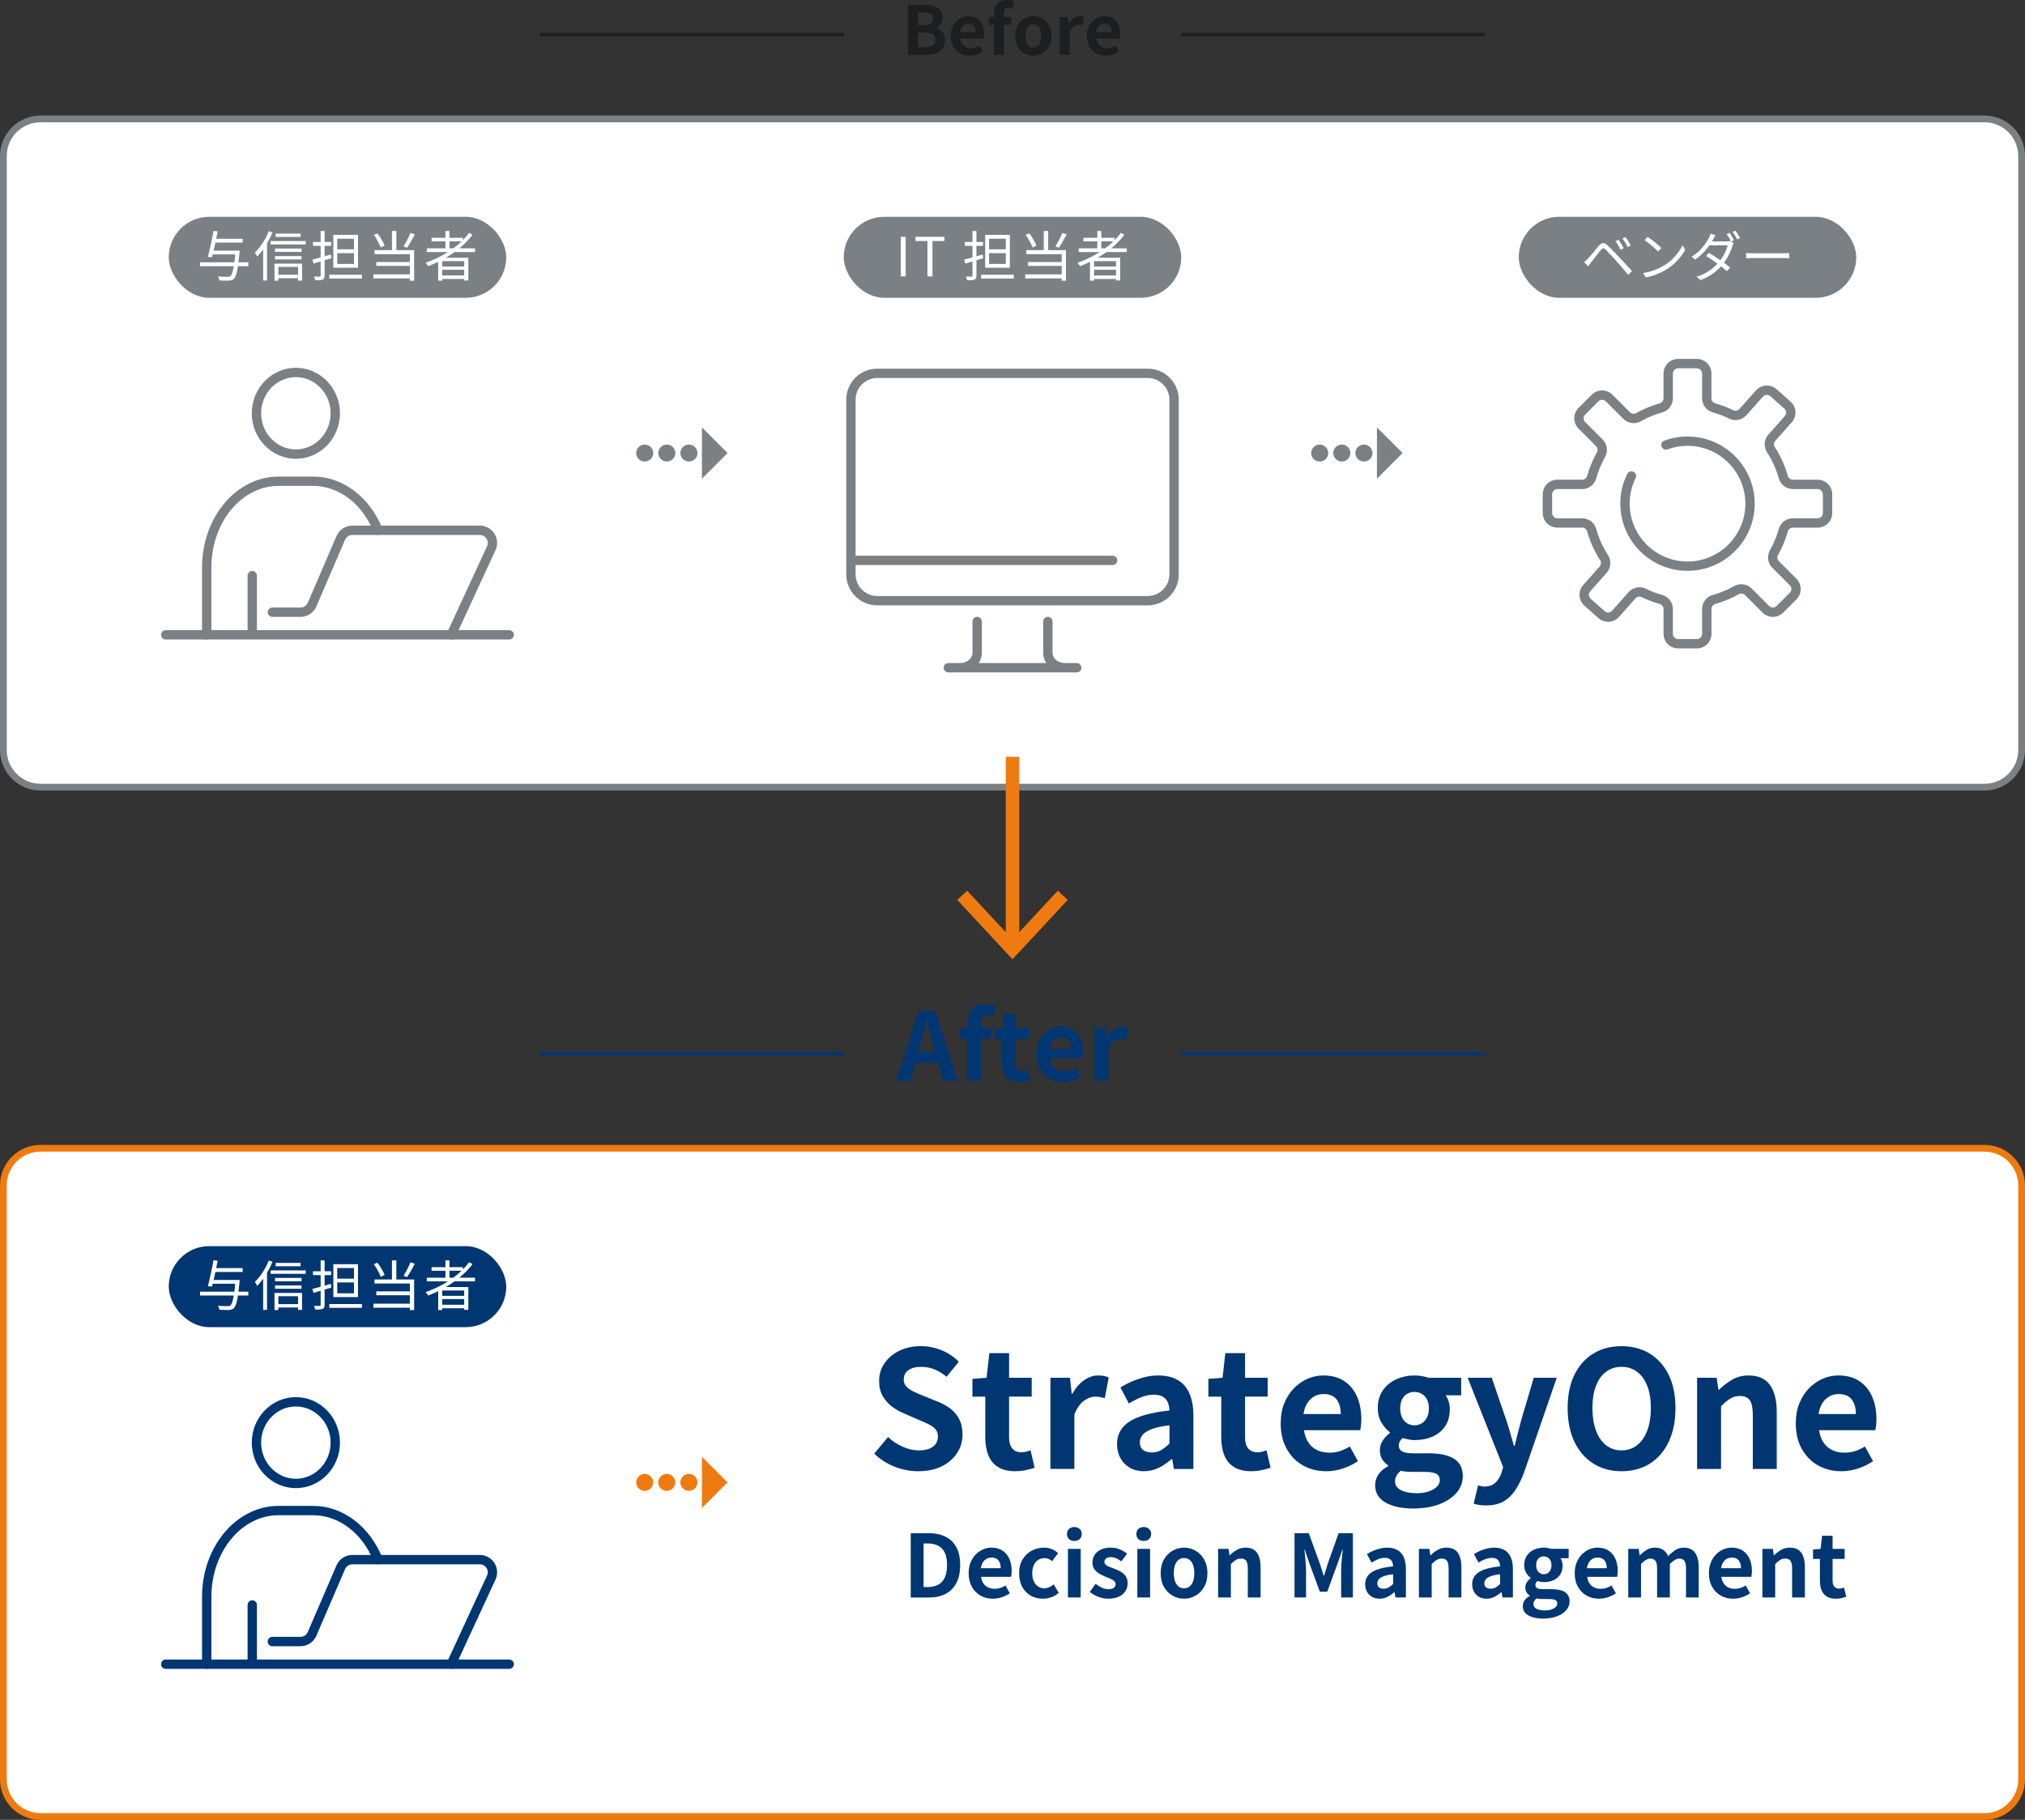 <?xml version="1.0" encoding="UTF-8"?>
<svg id="_レイヤー_2" data-name="レイヤー_2" xmlns="http://www.w3.org/2000/svg" viewBox="0 0 1200 1078.48">
  <rect x="0" y="0" width="1200" height="1078.48" fill="#333333" stroke="none"/>
  <defs>
    <style>
      .cls-1 {
        fill: #003671;
      }

      .cls-2 {
        stroke-width: 8px;
      }

      .cls-2, .cls-3, .cls-4, .cls-5, .cls-6 {
        fill: none;
      }

      .cls-2, .cls-3, .cls-5 {
        stroke-miterlimit: 10;
      }

      .cls-2, .cls-6 {
        stroke: #ef7b10;
      }

      .cls-7 {
        fill: #fff;
      }

      .cls-8 {
        fill: #1d1e20;
      }

      .cls-3 {
        stroke: #1d1e20;
      }

      .cls-3, .cls-5 {
        stroke-width: 2px;
      }

      .cls-9 {
        fill: #7b8085;
      }

      .cls-4 {
        stroke: #7b8085;
      }

      .cls-4, .cls-6 {
        stroke-dasharray: .1 13;
        stroke-linecap: round;
        stroke-linejoin: round;
        stroke-width: 10px;
      }

      .cls-10 {
        fill: #ef7b10;
      }

      .cls-5 {
        stroke: #003671;
      }
    </style>
  </defs>
  <g id="_レイヤー_1-2" data-name="レイヤー_1">
    <g>
      <rect class="cls-7" x="2" y="70.48" width="1196" height="396" rx="22" ry="22"/>
      <path class="cls-9" d="M1176,72.48c11.03,0,20,8.97,20,20v352c0,11.03-8.97,20-20,20H24c-11.03,0-20-8.97-20-20V92.48c0-11.03,8.97-20,20-20h1152M1176,68.48H24c-13.25,0-24,10.75-24,24v352c0,13.25,10.75,24,24,24h1152c13.25,0,24-10.75,24-24V92.48c0-13.25-10.75-24-24-24h0Z"/>
    </g>
    <g>
      <path class="cls-9" d="M175.33,271.88c-14.41,0-26.13-12.09-26.13-26.96s11.72-26.96,26.13-26.96,26.13,12.09,26.13,26.96-11.72,26.96-26.13,26.96ZM175.33,223.5c-11.36,0-20.59,9.61-20.59,21.42s9.24,21.42,20.59,21.42,20.59-9.61,20.59-21.42-9.24-21.42-20.59-21.42Z"/>
      <path class="cls-9" d="M122.5,378.99c-1.53,0-2.77-1.24-2.77-2.77v-39.93c0-29.7,20.32-53.87,45.29-53.87h20.62c17.43,0,33.49,12.1,40.93,30.82.56,1.42-.13,3.03-1.55,3.59-1.42.57-3.03-.13-3.59-1.55-6.6-16.6-20.64-27.33-35.79-27.33h-20.62c-21.92,0-39.75,21.68-39.75,48.33v39.93c0,1.53-1.24,2.77-2.77,2.77Z"/>
      <path class="cls-9" d="M301.76,378.99H98.24c-1.53,0-2.77-1.24-2.77-2.77s1.24-2.77,2.77-2.77h203.52c1.53,0,2.77,1.24,2.77,2.77s-1.24,2.77-2.77,2.77Z"/>
      <path class="cls-9" d="M267.4,378.99c-.39,0-.78-.08-1.16-.26-1.39-.64-1.99-2.29-1.35-3.67l23.72-51.33c.69-1.49.58-3.14-.31-4.52-.88-1.38-2.33-2.18-3.97-2.18h-75.52c-1.89,0-3.59,1.12-4.33,2.85l-17,39.49c-1.62,3.76-5.32,6.2-9.42,6.2h-16.65c-1.53,0-2.77-1.24-2.77-2.77s1.24-2.77,2.77-2.77h16.65c1.89,0,3.59-1.12,4.33-2.85l17-39.49c1.62-3.76,5.32-6.2,9.42-6.2h75.52c3.51,0,6.74,1.77,8.64,4.73,1.89,2.96,2.14,6.63.67,9.82l-23.72,51.33c-.47,1.01-1.47,1.61-2.51,1.61Z"/>
      <path class="cls-9" d="M149.49,378.16c-1.53,0-2.77-1.24-2.77-2.77v-34.25c0-1.53,1.24-2.77,2.77-2.77s2.77,1.24,2.77,2.77v34.25c0,1.53-1.24,2.77-2.77,2.77Z"/>
    </g>
    <g>
      <path class="cls-9" d="M1005.54,384.25h-11.08c-4.77,0-8.66-3.88-8.66-8.66v-14.78c0-1.36-.92-2.53-2.3-2.91-3.67-1.01-7.28-2.39-10.7-4.08-1.2-.59-2.69-.27-3.62.77l-9.75,10.98c-1.53,1.73-3.65,2.76-5.96,2.89-2.31.14-4.53-.63-6.26-2.17l-8.29-7.36c-3.57-3.17-3.9-8.65-.73-12.22l9.7-10.93c.96-1.08,1.1-2.63.35-3.79-3.43-5.29-6.02-11.03-7.69-17.07-.37-1.32-1.6-2.25-2.99-2.25h-14.68c-4.77,0-8.66-3.88-8.66-8.66v-11.09c0-4.77,3.88-8.66,8.66-8.66h14.68c1.4,0,2.63-.92,2.99-2.24,1.34-4.85,3.28-9.54,5.77-13.94.68-1.2.47-2.72-.52-3.71l-10.38-10.38c-3.37-3.37-3.37-8.87,0-12.24l7.84-7.84c3.37-3.38,8.87-3.38,12.24,0l10.38,10.38c.99.99,2.51,1.2,3.71.52,4.39-2.49,9.09-4.44,13.95-5.77,1.32-.36,2.25-1.59,2.25-2.99v-14.69c0-4.77,3.88-8.66,8.66-8.66h11.08c4.77,0,8.66,3.88,8.66,8.66v14.78c0,1.36.92,2.53,2.3,2.91,3.67,1.01,7.27,2.38,10.7,4.08,1.2.59,2.69.27,3.62-.77l9.75-10.98c1.53-1.73,3.65-2.76,5.96-2.89,2.31-.14,4.53.63,6.26,2.17l8.29,7.36c1.73,1.53,2.76,3.65,2.89,5.96.14,2.31-.63,4.53-2.17,6.26l-9.7,10.93c-.96,1.08-1.1,2.63-.35,3.79,3.4,5.24,5.97,10.93,7.65,16.93.4,1.43,1.62,2.39,3.03,2.39h14.68c4.77,0,8.66,3.88,8.66,8.66v11.09c0,4.77-3.88,8.66-8.66,8.66h-14.68c-1.4,0-2.63.92-2.99,2.24h0c-1.34,4.86-3.29,9.55-5.78,13.94-.68,1.2-.47,2.73.52,3.71l10.38,10.38c3.37,3.37,3.37,8.86,0,12.24l-7.83,7.84c-1.63,1.64-3.81,2.54-6.12,2.54h0c-2.31,0-4.49-.9-6.12-2.54l-10.38-10.38c-.99-.99-2.51-1.2-3.71-.52-4.4,2.5-9.1,4.44-13.95,5.78-1.32.36-2.24,1.59-2.24,2.99v14.69c0,4.77-3.88,8.66-8.66,8.66ZM971.53,348c1.26,0,2.54.28,3.72.86,3.12,1.54,6.39,2.78,9.73,3.71,3.74,1.03,6.36,4.42,6.36,8.24v14.78c0,1.72,1.4,3.12,3.12,3.12h11.08c1.72,0,3.12-1.4,3.12-3.12v-14.69c0-3.88,2.59-7.3,6.31-8.32,4.41-1.22,8.68-2.98,12.69-5.26,3.36-1.9,7.61-1.32,10.35,1.42l10.38,10.38c.59.59,1.37.92,2.21.91.83,0,1.62-.32,2.21-.91l7.83-7.84c1.22-1.22,1.22-3.2,0-4.42l-10.38-10.38c-2.74-2.74-3.33-7-1.42-10.36,2.27-3.99,4.04-8.26,5.26-12.68,1.03-3.71,4.45-6.3,8.32-6.3h14.68c1.72,0,3.12-1.4,3.12-3.12v-11.09c0-1.72-1.4-3.12-3.12-3.12h-14.68c-3.87,0-7.31-2.65-8.36-6.44-1.52-5.46-3.86-10.64-6.96-15.41-2.1-3.23-1.75-7.54.86-10.47l9.7-10.93c.55-.62.83-1.43.78-2.26-.05-.83-.42-1.6-1.04-2.15l-8.29-7.36c-.62-.55-1.43-.83-2.26-.78-.83.05-1.6.42-2.15,1.04l-9.75,10.98c-2.58,2.91-6.78,3.76-10.2,2.06-3.12-1.54-6.39-2.78-9.73-3.7-3.74-1.03-6.36-4.42-6.36-8.24v-14.78c0-1.72-1.4-3.12-3.12-3.12h-11.08c-1.72,0-3.12,1.4-3.12,3.12v14.69c0,3.88-2.6,7.3-6.31,8.33-4.42,1.22-8.69,2.98-12.68,5.25-3.36,1.9-7.62,1.32-10.36-1.42l-10.38-10.38c-1.22-1.22-3.2-1.22-4.42,0l-7.84,7.84c-.59.59-.91,1.37-.91,2.21s.32,1.62.91,2.21l10.38,10.38c2.74,2.74,3.32,7,1.42,10.35-2.27,4-4.04,8.27-5.25,12.68-1.02,3.71-4.45,6.31-8.32,6.31h-14.68c-1.72,0-3.12,1.4-3.12,3.12v11.09c0,1.72,1.4,3.12,3.12,3.12h14.68c3.88,0,7.3,2.59,8.33,6.31,1.52,5.5,3.87,10.72,7,15.53,2.1,3.23,1.75,7.54-.85,10.48l-9.7,10.93c-1.14,1.29-1.03,3.26.26,4.41l8.29,7.36c.62.55,1.42.83,2.26.78.83-.05,1.6-.42,2.15-1.04l9.75-10.98c1.69-1.91,4.08-2.93,6.49-2.93ZM1056.77,314.19h0,0Z"/>
      <path class="cls-9" d="M1000,338.29c-21.95,0-39.81-17.86-39.81-39.81,0-6.18,1.38-12.11,4.1-17.61.68-1.37,2.34-1.93,3.71-1.26,1.37.68,1.93,2.34,1.26,3.71-2.34,4.74-3.53,9.84-3.53,15.16,0,18.9,15.38,34.28,34.28,34.28s34.28-15.38,34.28-34.28-15.38-34.28-34.28-34.28c-4.07,0-8.05.71-11.84,2.1-1.43.53-3.02-.21-3.55-1.64-.53-1.43.21-3.02,1.64-3.55,4.4-1.62,9.02-2.44,13.75-2.44,21.95,0,39.81,17.86,39.81,39.81s-17.86,39.81-39.81,39.81Z"/>
    </g>
    <g>
      <path class="cls-9" d="M638.03,398.48h-76.05c-1.53,0-2.77-1.24-2.77-2.77s1.24-2.77,2.77-2.77h7.06c4,0,7.26-2.72,7.26-6.07v-18.56c0-1.53,1.24-2.77,2.77-2.77s2.77,1.24,2.77,2.77v18.56c0,2.22-.69,4.3-1.89,6.07h40.13c-1.2-1.77-1.89-3.84-1.89-6.07v-18.56c0-1.53,1.24-2.77,2.77-2.77s2.77,1.24,2.77,2.77v18.56c0,3.35,3.26,6.07,7.26,6.07h7.06c1.53,0,2.77,1.24,2.77,2.77s-1.24,2.77-2.77,2.77Z"/>
      <path class="cls-9" d="M680.18,358.75h-160.35c-10.11,0-18.34-8.23-18.34-18.34v-103.59c0-10.11,8.23-18.34,18.34-18.34h160.35c10.11,0,18.34,8.23,18.34,18.34v103.59c0,10.11-8.23,18.34-18.34,18.34ZM519.82,224.01c-7.06,0-12.8,5.74-12.8,12.8v103.59c0,7.06,5.74,12.8,12.8,12.8h160.35c7.06,0,12.8-5.74,12.8-12.8v-103.59c0-7.06-5.74-12.8-12.8-12.8h-160.35Z"/>
      <path class="cls-9" d="M659.35,334.85h-153.99c-1.53,0-2.77-1.24-2.77-2.77s1.24-2.77,2.77-2.77h153.99c1.53,0,2.77,1.24,2.77,2.77s-1.24,2.77-2.77,2.77Z"/>
    </g>
    <g>
      <rect class="cls-9" x="100" y="128.48" width="200" height="48" rx="24" ry="24"/>
      <g>
        <path class="cls-7" d="M118.53,155.47h28.64v2.27h-28.64v-2.27ZM126.5,136.85l2.5.26c-.26,1.24-.52,2.55-.8,3.94-.28,1.39-.57,2.77-.86,4.16s-.6,2.7-.9,3.94-.58,2.34-.83,3.3l-2.46-.22c.28-.98.56-2.1.86-3.36.3-1.26.6-2.59.91-3.98.31-1.4.6-2.78.88-4.14.28-1.37.51-2.66.7-3.87ZM125.15,148.53h15.26v2.24h-15.26v-2.24ZM126.69,141.49h17.12v2.3h-17.12v-2.3ZM139.58,148.53h2.46c-.02.3-.04.54-.05.72-.01.18-.03.34-.05.46-.32,3.33-.64,6.04-.96,8.14-.32,2.1-.67,3.72-1.04,4.86-.37,1.14-.82,1.97-1.33,2.48-.41.4-.83.68-1.26.82-.44.14-.98.24-1.62.3-.58.02-1.39.02-2.45,0-1.06-.02-2.16-.06-3.31-.13-.02-.36-.11-.77-.26-1.22-.15-.45-.34-.84-.58-1.18,1.22.13,2.36.2,3.44.22,1.08.02,1.84.03,2.29.03.4,0,.73-.02.98-.06.24-.04.47-.15.69-.32.43-.38.82-1.12,1.17-2.21s.68-2.65.98-4.67c.3-2.03.6-4.63.9-7.81v-.45Z"/>
        <path class="cls-7" d="M159.26,137.01l2.24.7c-.73,1.79-1.57,3.56-2.54,5.31-.97,1.75-2.02,3.39-3.14,4.93-1.12,1.54-2.27,2.9-3.44,4.1-.09-.19-.21-.44-.37-.74-.16-.3-.33-.6-.5-.9-.17-.3-.33-.54-.48-.74,1.07-1.02,2.11-2.21,3.14-3.57,1.02-1.35,1.97-2.8,2.85-4.35.87-1.55,1.62-3.13,2.24-4.75ZM155.94,145.26l2.24-2.27.06.03v23.23h-2.3v-20.99ZM160.35,142.86h20.83v2.02h-20.83v-2.02ZM162.66,156.21h16.35v10.05h-2.4v-8.1h-11.65v8.19h-2.3v-10.14ZM162.98,147.31h15.74v1.98h-15.74v-1.98ZM162.98,151.76h15.68v1.98h-15.68v-1.98ZM163.36,138.42h14.78v1.98h-14.78v-1.98ZM163.9,162.83h13.86v2.02h-13.86v-2.02Z"/>
        <path class="cls-7" d="M185.09,153.84c.94-.23,2-.51,3.18-.83,1.18-.32,2.44-.67,3.78-1.04,1.33-.37,2.66-.75,3.98-1.14l.29,2.21c-1.83.53-3.68,1.08-5.54,1.65-1.86.57-3.52,1.06-4.99,1.49l-.7-2.34ZM185.47,143.38h10.78v2.27h-10.78v-2.27ZM190.02,136.91h2.34v26.4c0,.66-.09,1.17-.26,1.54-.17.36-.47.64-.9.83-.43.17-.99.28-1.7.34-.7.05-1.6.08-2.69.08-.04-.3-.14-.66-.29-1.09-.15-.43-.3-.8-.45-1.12.77.02,1.46.03,2.08.03h1.22c.23-.02.4-.07.5-.16.1-.08.14-.23.14-.45v-26.4ZM195.14,162.8h19.36v2.24h-19.36v-2.24ZM197.54,139.18h14.62v19.49h-14.62v-19.49ZM199.84,141.46v6.3h9.92v-6.3h-9.92ZM199.84,150v6.43h9.92v-6.43h-9.92Z"/>
        <path class="cls-7" d="M221.28,162.58h22.88v2.4h-22.88v-2.4ZM221.47,139.18l2.18-.86c.6.75,1.17,1.55,1.73,2.42.55.86,1.06,1.72,1.5,2.56.45.84.79,1.61,1.02,2.29l-2.3,1.06c-.23-.7-.57-1.49-.99-2.35-.43-.86-.91-1.74-1.46-2.64-.54-.9-1.1-1.72-1.68-2.46ZM221.92,148.24h23.49v18.14h-2.53v-15.74h-20.96v-2.4ZM222.98,155.28h20.86v2.3h-20.86v-2.3ZM232.26,136.91h2.62v12.61h-2.62v-12.61ZM243.23,138.03l2.59.86c-.47.92-.97,1.85-1.49,2.8-.52.95-1.05,1.87-1.58,2.77s-1.05,1.69-1.54,2.37l-2.08-.8c.47-.73.96-1.55,1.47-2.48.51-.93,1-1.88,1.47-2.85s.85-1.86,1.15-2.67Z"/>
        <path class="cls-7" d="M277.98,138l2.05,1.12c-2.13,2.79-4.59,5.35-7.38,7.68-2.78,2.33-5.78,4.41-8.98,6.24-3.2,1.83-6.51,3.4-9.92,4.7-.09-.19-.22-.41-.42-.66-.19-.25-.39-.49-.59-.74-.2-.25-.38-.45-.53-.62,3.46-1.19,6.77-2.67,9.95-4.42,3.18-1.75,6.12-3.74,8.82-5.98,2.7-2.24,5.03-4.68,6.99-7.33ZM252.93,147.18h28.54v2.18h-28.54v-2.18ZM255.74,140.94h18.56v2.11h-18.56v-2.11ZM259.65,152.72h17.89v13.5h-2.46v-11.46h-13.02v11.58h-2.4v-13.63ZM260.96,157.94h15.07v1.92h-15.07v-1.92ZM260.96,163.22h15.07v2.08h-15.07v-2.08ZM263.97,136.91h2.37v11.42h-2.37v-11.42Z"/>
      </g>
    </g>
    <g>
      <rect class="cls-9" x="500" y="128.48" width="200" height="48" rx="24" ry="24"/>
      <g>
        <path class="cls-7" d="M533.76,163.79v-23.46h2.94v23.46h-2.94Z"/>
        <path class="cls-7" d="M549.6,163.79v-20.96h-7.1v-2.5h17.18v2.5h-7.1v20.96h-2.98Z"/>
        <path class="cls-7" d="M571.36,153.84c.94-.23,2-.51,3.18-.83,1.18-.32,2.44-.67,3.78-1.04,1.33-.37,2.66-.75,3.98-1.14l.29,2.21c-1.83.53-3.68,1.08-5.54,1.65-1.86.57-3.52,1.06-4.99,1.49l-.7-2.34ZM571.74,143.38h10.78v2.27h-10.78v-2.27ZM576.29,136.91h2.34v26.4c0,.66-.08,1.17-.26,1.54-.17.36-.47.64-.9.83-.43.17-.99.28-1.7.34-.7.05-1.6.08-2.69.08-.04-.3-.14-.66-.29-1.09s-.3-.8-.45-1.12c.77.02,1.46.03,2.08.03h1.22c.23-.02.4-.07.5-.16.1-.08.14-.23.14-.45v-26.4ZM581.41,162.8h19.36v2.24h-19.36v-2.24ZM583.81,139.18h14.62v19.49h-14.62v-19.49ZM586.11,141.46v6.3h9.92v-6.3h-9.92ZM586.11,150v6.43h9.92v-6.43h-9.92Z"/>
        <path class="cls-7" d="M607.55,162.58h22.88v2.4h-22.88v-2.4ZM607.74,139.18l2.18-.86c.6.75,1.17,1.55,1.73,2.42.55.86,1.06,1.72,1.5,2.56.45.84.79,1.61,1.02,2.29l-2.3,1.06c-.24-.7-.57-1.49-.99-2.35-.43-.86-.91-1.74-1.46-2.64s-1.1-1.72-1.68-2.46ZM608.19,148.24h23.49v18.14h-2.53v-15.74h-20.96v-2.4ZM609.25,155.28h20.86v2.3h-20.86v-2.3ZM618.53,136.91h2.62v12.61h-2.62v-12.61ZM629.5,138.03l2.59.86c-.47.92-.97,1.85-1.49,2.8-.52.95-1.05,1.87-1.58,2.77s-1.04,1.69-1.54,2.37l-2.08-.8c.47-.73.96-1.55,1.47-2.48.51-.93,1-1.88,1.47-2.85.47-.97.85-1.86,1.15-2.67Z"/>
        <path class="cls-7" d="M664.26,138l2.05,1.12c-2.13,2.79-4.59,5.35-7.38,7.68-2.78,2.33-5.78,4.41-8.98,6.24-3.2,1.83-6.51,3.4-9.92,4.7-.09-.19-.22-.41-.42-.66-.19-.25-.39-.49-.59-.74-.2-.25-.38-.45-.53-.62,3.46-1.19,6.77-2.67,9.95-4.42,3.18-1.75,6.12-3.74,8.82-5.98,2.7-2.24,5.03-4.68,6.99-7.33ZM639.2,147.18h28.54v2.18h-28.54v-2.18ZM642.02,140.94h18.56v2.11h-18.56v-2.11ZM645.92,152.72h17.89v13.5h-2.46v-11.46h-13.02v11.58h-2.4v-13.63ZM647.23,157.94h15.07v1.92h-15.07v-1.92ZM647.23,163.22h15.07v2.08h-15.07v-2.08ZM650.24,136.91h2.37v11.42h-2.37v-11.42Z"/>
      </g>
    </g>
    <g>
      <rect class="cls-9" x="900" y="128.48" width="200" height="48" rx="24" ry="24"/>
      <g>
        <path class="cls-7" d="M938.74,155.38c.43-.36.8-.7,1.14-1.02s.71-.69,1.14-1.12c.38-.38.83-.87,1.33-1.47.5-.6,1.04-1.24,1.63-1.94.59-.69,1.17-1.4,1.74-2.11.58-.71,1.11-1.36,1.6-1.94.85-1,1.7-1.56,2.53-1.68s1.79.34,2.88,1.36c.66.6,1.38,1.3,2.16,2.1.78.8,1.55,1.61,2.32,2.42.77.81,1.46,1.55,2.08,2.21.72.75,1.54,1.61,2.43,2.58.9.97,1.81,1.96,2.75,2.98.94,1.01,1.81,1.96,2.62,2.83l-2.21,2.34c-.75-.92-1.54-1.87-2.38-2.86-.84-.99-1.67-1.96-2.5-2.91s-1.57-1.81-2.26-2.58c-.47-.53-.99-1.11-1.57-1.73-.58-.62-1.15-1.24-1.73-1.86-.58-.62-1.12-1.19-1.62-1.73-.5-.53-.92-.96-1.26-1.28-.62-.6-1.13-.87-1.52-.83-.39.04-.87.4-1.42,1.06-.38.47-.82,1.02-1.31,1.65-.49.63-1,1.29-1.54,1.97-.53.68-1.05,1.33-1.54,1.95-.49.62-.92,1.15-1.28,1.6-.32.41-.65.83-.98,1.28-.33.45-.61.84-.85,1.18l-2.4-2.43ZM959.15,142.1c.28.38.6.88.98,1.47.37.6.75,1.22,1.12,1.86.37.64.69,1.22.94,1.73l-1.89.86c-.28-.58-.58-1.16-.9-1.76-.32-.6-.66-1.19-1.01-1.78-.35-.59-.71-1.12-1.07-1.62l1.82-.77ZM963.25,140.46c.3.36.64.84,1.02,1.44.38.6.77,1.22,1.15,1.86.38.64.7,1.21.96,1.7l-1.86.9c-.26-.58-.55-1.16-.9-1.74-.34-.59-.7-1.17-1.07-1.74-.37-.58-.74-1.1-1.1-1.57l1.79-.83Z"/>
        <path class="cls-7" d="M973.62,161.78c1.88-.28,3.59-.66,5.14-1.15,1.55-.49,2.96-1.04,4.24-1.66,1.28-.62,2.42-1.24,3.42-1.86,1.64-1.02,3.16-2.2,4.54-3.54,1.39-1.33,2.6-2.71,3.65-4.14,1.04-1.43,1.88-2.79,2.5-4.1l1.54,2.72c-.73,1.32-1.62,2.67-2.69,4.03-1.07,1.37-2.27,2.68-3.62,3.94-1.34,1.26-2.83,2.4-4.45,3.42-1.07.66-2.24,1.31-3.5,1.95-1.27.64-2.66,1.22-4.16,1.74s-3.14.94-4.91,1.26l-1.7-2.62ZM976.37,140.34c.58.38,1.24.86,1.98,1.42.75.57,1.51,1.16,2.29,1.79.78.63,1.51,1.24,2.19,1.84s1.25,1.12,1.7,1.57l-2.02,2.02c-.41-.41-.93-.91-1.57-1.5s-1.34-1.22-2.11-1.87c-.77-.65-1.53-1.27-2.27-1.86-.75-.59-1.42-1.07-2.02-1.46l1.82-1.95Z"/>
        <path class="cls-7" d="M1016.59,139.41c-.28.43-.54.88-.8,1.36-.26.48-.47.87-.64,1.17-.64,1.15-1.46,2.43-2.46,3.84-1,1.41-2.19,2.81-3.55,4.19-1.37,1.39-2.9,2.67-4.61,3.84l-2.14-1.63c1.83-1.15,3.43-2.4,4.78-3.76,1.35-1.35,2.48-2.68,3.39-3.98.91-1.3,1.61-2.44,2.1-3.42.17-.28.36-.66.58-1.15.21-.49.36-.95.45-1.38l2.91.93ZM1027.38,144.05c-.15.21-.29.49-.42.82-.13.33-.24.62-.32.88-.32,1.09-.75,2.26-1.3,3.52s-1.2,2.53-1.95,3.81c-.76,1.28-1.61,2.5-2.54,3.65-1.45,1.79-3.25,3.5-5.39,5.12-2.14,1.62-4.73,3-7.76,4.13l-2.3-2.02c2-.6,3.82-1.35,5.44-2.27,1.62-.92,3.08-1.92,4.38-3.01,1.3-1.09,2.43-2.2,3.39-3.33.83-1,1.59-2.08,2.29-3.25s1.3-2.33,1.81-3.5c.51-1.17.88-2.25,1.12-3.23h-11.87l1.06-2.3h10.14c.43,0,.82-.03,1.18-.08.36-.05.67-.12.93-.21l2.11,1.28ZM1012.72,149.87c1.04.6,2.13,1.26,3.25,1.98,1.12.73,2.25,1.48,3.38,2.27,1.13.79,2.2,1.56,3.22,2.3,1.01.75,1.92,1.44,2.7,2.08l-1.89,2.21c-.73-.66-1.59-1.39-2.59-2.19-1-.8-2.07-1.61-3.22-2.43s-2.28-1.61-3.41-2.37c-1.13-.76-2.19-1.44-3.17-2.06l1.73-1.79ZM1024.94,138c.28.36.58.81.9,1.33.32.52.63,1.05.93,1.58s.57,1.02.8,1.47l-1.73.77c-.32-.64-.73-1.39-1.22-2.24-.49-.85-.95-1.58-1.38-2.18l1.7-.74ZM1028.46,136.72c.28.38.58.84.91,1.38.33.53.66,1.06.98,1.58.32.52.59.99.8,1.39l-1.73.77c-.34-.7-.76-1.47-1.25-2.29-.49-.82-.96-1.53-1.41-2.13l1.7-.7Z"/>
        <path class="cls-7" d="M1034.8,149.94c.32.02.71.05,1.18.08.47.03.99.05,1.55.06s1.14.02,1.71.02h17.54c.81,0,1.5-.02,2.08-.06s1.03-.07,1.38-.1v3.14c-.32-.02-.79-.05-1.42-.1-.63-.04-1.3-.06-2-.06h-17.57c-.88,0-1.71.02-2.5.05-.79.03-1.44.07-1.95.11v-3.14Z"/>
      </g>
    </g>
    <g>
      <line class="cls-4" x1="382" y1="268.48" x2="418" y2="268.48"/>
      <polygon class="cls-9" points="415.96 253.29 415.96 283.67 431.14 268.48 415.96 253.29"/>
    </g>
    <g>
      <line class="cls-4" x1="782" y1="268.48" x2="818" y2="268.48"/>
      <polygon class="cls-9" points="815.96 253.29 815.96 283.67 831.14 268.48 815.96 253.29"/>
    </g>
    <g>
      <rect class="cls-7" x="2" y="680.48" width="1196" height="396" rx="22" ry="22"/>
      <path class="cls-10" d="M1176,682.48c11.03,0,20,8.97,20,20v352c0,11.03-8.97,20-20,20H24c-11.03,0-20-8.97-20-20v-352c0-11.03,8.97-20,20-20h1152M1176,678.48H24c-13.25,0-24,10.75-24,24v352c0,13.25,10.75,24,24,24h1152c13.25,0,24-10.75,24-24v-352c0-13.25-10.75-24-24-24h0Z"/>
    </g>
    <g>
      <path class="cls-1" d="M531.12,640.48l13.27-41.5h9.8l13.27,41.5h-8.74l-5.88-21.62c-.63-2.16-1.24-4.41-1.82-6.75-.58-2.33-1.19-4.6-1.82-6.8h-.22c-.52,2.24-1.09,4.52-1.71,6.83-.62,2.32-1.22,4.56-1.82,6.72l-5.94,21.62h-8.4ZM539.35,629.84v-6.44h19.71v6.44h-19.71Z"/>
      <path class="cls-1" d="M568.81,615.62v-6.1l4.7-.39h13.72v6.5h-18.42ZM573.06,640.48v-33.88c0-2.17.36-4.12,1.09-5.88.73-1.75,1.88-3.15,3.47-4.17,1.59-1.03,3.69-1.54,6.3-1.54,1.27,0,2.41.11,3.42.34,1.01.22,1.87.47,2.58.73l-1.51,6.16c-1.04-.48-2.17-.73-3.36-.73s-2.13.39-2.8,1.18c-.67.78-1.01,2.04-1.01,3.75v34.05h-8.18Z"/>
      <path class="cls-1" d="M603.98,641.26c-2.46,0-4.46-.5-5.99-1.48-1.53-.99-2.63-2.36-3.3-4.12-.67-1.75-1.01-3.79-1.01-6.1v-13.94h-4.42v-6.1l4.87-.39.95-8.46h6.78v8.46h7.78v6.5h-7.78v13.89c0,1.79.37,3.12,1.12,3.98.75.86,1.81,1.29,3.19,1.29.52,0,1.06-.07,1.62-.22.56-.15,1.04-.3,1.46-.45l1.4,5.99c-.86.26-1.84.52-2.94.78-1.1.26-2.34.39-3.72.39Z"/>
      <path class="cls-1" d="M629.74,641.26c-2.91,0-5.54-.65-7.9-1.96-2.35-1.31-4.23-3.19-5.63-5.66-1.4-2.46-2.1-5.41-2.1-8.85,0-2.54.4-4.82,1.2-6.83.8-2.02,1.9-3.74,3.3-5.18,1.4-1.44,2.97-2.54,4.7-3.3,1.74-.76,3.54-1.15,5.4-1.15,2.88,0,5.28.64,7.22,1.93,1.94,1.29,3.41,3.06,4.4,5.32.99,2.26,1.48,4.84,1.48,7.76,0,.75-.04,1.47-.11,2.16-.08.69-.17,1.24-.28,1.65h-19.32c.22,1.68.73,3.1,1.51,4.26.78,1.16,1.79,2.03,3.02,2.6,1.23.58,2.63.87,4.2.87,1.27,0,2.46-.18,3.58-.53,1.12-.35,2.26-.89,3.42-1.6l2.8,5.04c-1.53,1.05-3.25,1.89-5.15,2.52-1.9.63-3.83.95-5.77.95ZM621.95,621.61h12.82c0-2.09-.48-3.76-1.43-5.01-.95-1.25-2.46-1.88-4.51-1.88-1.08,0-2.11.25-3.08.76-.97.5-1.79,1.27-2.46,2.3-.67,1.03-1.12,2.31-1.34,3.84Z"/>
      <path class="cls-1" d="M648.61,640.48v-31.36h6.72l.62,5.54h.17c1.16-2.05,2.52-3.62,4.09-4.7,1.57-1.08,3.17-1.62,4.82-1.62.9,0,1.61.07,2.16.2.54.13,1.04.29,1.48.48l-1.34,7.11c-.6-.15-1.13-.27-1.6-.36-.47-.09-1.06-.14-1.76-.14-1.2,0-2.46.47-3.78,1.4-1.33.93-2.44,2.52-3.33,4.76v18.7h-8.23Z"/>
    </g>
    <g>
      <path class="cls-1" d="M175.33,881.88c-14.41,0-26.13-12.09-26.13-26.96s11.72-26.96,26.13-26.96,26.13,12.09,26.13,26.96-11.72,26.96-26.13,26.96ZM175.33,833.5c-11.36,0-20.59,9.61-20.59,21.42s9.24,21.42,20.59,21.42,20.59-9.61,20.59-21.42-9.24-21.42-20.59-21.42Z"/>
      <path class="cls-1" d="M122.5,988.99c-1.53,0-2.77-1.24-2.77-2.77v-39.93c0-29.7,20.32-53.87,45.29-53.87h20.62c17.43,0,33.49,12.1,40.93,30.82.56,1.42-.13,3.03-1.55,3.59-1.42.57-3.03-.13-3.59-1.55-6.6-16.6-20.64-27.33-35.79-27.33h-20.62c-21.92,0-39.75,21.68-39.75,48.33v39.93c0,1.53-1.24,2.77-2.77,2.77Z"/>
      <path class="cls-1" d="M301.76,988.99H98.24c-1.53,0-2.77-1.24-2.77-2.77s1.24-2.77,2.77-2.77h203.52c1.53,0,2.77,1.24,2.77,2.77s-1.24,2.77-2.77,2.77Z"/>
      <path class="cls-1" d="M267.4,988.99c-.39,0-.78-.08-1.16-.26-1.39-.64-1.99-2.29-1.35-3.67l23.72-51.33c.69-1.49.58-3.14-.31-4.52-.88-1.38-2.33-2.18-3.97-2.18h-75.52c-1.89,0-3.59,1.12-4.33,2.85l-17,39.49c-1.62,3.76-5.32,6.2-9.42,6.2h-16.65c-1.53,0-2.77-1.24-2.77-2.77s1.24-2.77,2.77-2.77h16.65c1.89,0,3.59-1.12,4.33-2.85l17-39.49c1.62-3.76,5.32-6.2,9.42-6.2h75.52c3.51,0,6.74,1.77,8.64,4.73,1.89,2.96,2.14,6.63.67,9.82l-23.72,51.33c-.47,1.01-1.47,1.61-2.51,1.61Z"/>
      <path class="cls-1" d="M149.49,988.16c-1.53,0-2.77-1.24-2.77-2.77v-34.25c0-1.53,1.24-2.77,2.77-2.77s2.77,1.24,2.77,2.77v34.25c0,1.53-1.24,2.77-2.77,2.77Z"/>
    </g>
    <g>
      <rect class="cls-1" x="100" y="738.48" width="200" height="48" rx="24" ry="24"/>
      <g>
        <path class="cls-7" d="M118.53,765.47h28.64v2.27h-28.64v-2.27ZM126.5,746.85l2.5.26c-.26,1.24-.52,2.55-.8,3.94-.28,1.39-.57,2.77-.86,4.16s-.6,2.7-.9,3.94-.58,2.34-.83,3.3l-2.46-.22c.28-.98.56-2.1.86-3.36.3-1.26.6-2.59.91-3.98.31-1.4.6-2.78.88-4.14.28-1.37.51-2.66.7-3.87ZM125.15,758.53h15.26v2.24h-15.26v-2.24ZM126.69,751.49h17.12v2.3h-17.12v-2.3ZM139.58,758.53h2.46c-.02.3-.04.54-.05.72-.01.18-.03.34-.05.46-.32,3.33-.64,6.04-.96,8.14-.32,2.1-.67,3.72-1.04,4.86-.37,1.14-.82,1.97-1.33,2.48-.41.4-.83.68-1.26.82-.44.14-.98.24-1.62.3-.58.02-1.39.02-2.45,0-1.06-.02-2.16-.06-3.31-.13-.02-.36-.11-.77-.26-1.22-.15-.45-.34-.84-.58-1.18,1.22.13,2.36.2,3.44.22,1.08.02,1.84.03,2.29.03.4,0,.73-.02.98-.06.24-.04.47-.15.69-.32.43-.38.82-1.12,1.17-2.21s.68-2.65.98-4.67c.3-2.03.6-4.63.9-7.81v-.45Z"/>
        <path class="cls-7" d="M159.26,747.01l2.24.7c-.73,1.79-1.57,3.56-2.54,5.31-.97,1.75-2.02,3.39-3.14,4.93-1.12,1.54-2.27,2.9-3.44,4.1-.09-.19-.21-.44-.37-.74-.16-.3-.33-.6-.5-.9-.17-.3-.33-.54-.48-.74,1.07-1.02,2.11-2.21,3.14-3.57,1.02-1.35,1.97-2.8,2.85-4.35.87-1.55,1.62-3.13,2.24-4.75ZM155.94,755.26l2.24-2.27.06.03v23.23h-2.3v-20.99ZM160.35,752.86h20.83v2.02h-20.83v-2.02ZM162.66,766.21h16.35v10.05h-2.4v-8.1h-11.65v8.19h-2.3v-10.14ZM162.98,757.31h15.74v1.98h-15.74v-1.98ZM162.98,761.76h15.68v1.98h-15.68v-1.98ZM163.36,748.42h14.78v1.98h-14.78v-1.98ZM163.9,772.83h13.86v2.02h-13.86v-2.02Z"/>
        <path class="cls-7" d="M185.09,763.84c.94-.23,2-.51,3.18-.83,1.18-.32,2.44-.67,3.78-1.04,1.33-.37,2.66-.75,3.98-1.14l.29,2.21c-1.83.53-3.68,1.08-5.54,1.65-1.86.57-3.52,1.06-4.99,1.49l-.7-2.34ZM185.47,753.38h10.78v2.27h-10.78v-2.27ZM190.02,746.91h2.34v26.4c0,.66-.09,1.17-.26,1.54-.17.36-.47.64-.9.83-.43.17-.99.28-1.7.34-.7.05-1.6.08-2.69.08-.04-.3-.14-.66-.29-1.09-.15-.43-.3-.8-.45-1.12.77.02,1.46.03,2.08.03h1.22c.23-.02.4-.07.5-.16.1-.08.14-.23.14-.45v-26.4ZM195.14,772.8h19.36v2.24h-19.36v-2.24ZM197.54,749.18h14.62v19.49h-14.62v-19.49ZM199.84,751.46v6.3h9.92v-6.3h-9.92ZM199.84,760v6.43h9.92v-6.43h-9.92Z"/>
        <path class="cls-7" d="M221.28,772.58h22.88v2.4h-22.88v-2.4ZM221.47,749.18l2.18-.86c.6.75,1.17,1.55,1.73,2.42.55.86,1.06,1.72,1.5,2.56.45.84.79,1.61,1.02,2.29l-2.3,1.06c-.23-.7-.57-1.49-.99-2.35-.43-.86-.91-1.74-1.46-2.64-.54-.9-1.1-1.72-1.68-2.46ZM221.92,758.24h23.49v18.14h-2.53v-15.74h-20.96v-2.4ZM222.98,765.28h20.86v2.3h-20.86v-2.3ZM232.26,746.91h2.62v12.61h-2.62v-12.61ZM243.23,748.03l2.59.86c-.47.92-.97,1.85-1.49,2.8-.52.95-1.05,1.87-1.58,2.77s-1.05,1.69-1.54,2.37l-2.08-.8c.47-.73.96-1.55,1.47-2.48.51-.93,1-1.88,1.47-2.85s.85-1.86,1.15-2.67Z"/>
        <path class="cls-7" d="M277.98,748l2.05,1.12c-2.13,2.79-4.59,5.35-7.38,7.68-2.78,2.33-5.78,4.41-8.98,6.24-3.2,1.83-6.51,3.4-9.92,4.7-.09-.19-.22-.41-.42-.66-.19-.25-.39-.49-.59-.74-.2-.25-.38-.45-.53-.62,3.46-1.19,6.77-2.67,9.95-4.42,3.18-1.75,6.12-3.74,8.82-5.98,2.7-2.24,5.03-4.68,6.99-7.33ZM252.93,757.18h28.54v2.18h-28.54v-2.18ZM255.74,750.94h18.56v2.11h-18.56v-2.11ZM259.65,762.72h17.89v13.5h-2.46v-11.46h-13.02v11.58h-2.4v-13.63ZM260.96,767.94h15.07v1.92h-15.07v-1.92ZM260.96,773.22h15.07v2.08h-15.07v-2.08ZM263.97,746.91h2.37v11.42h-2.37v-11.42Z"/>
      </g>
    </g>
    <g>
      <line class="cls-6" x1="382" y1="878.48" x2="418" y2="878.48"/>
      <polygon class="cls-10" points="415.96 863.29 415.96 893.67 431.14 878.48 415.96 863.29"/>
    </g>
    <g>
      <g>
        <path class="cls-8" d="M538.08,32.48V2.84h9.8c2.03,0,3.85.23,5.46.68,1.61.45,2.89,1.21,3.84,2.28.95,1.07,1.42,2.52,1.42,4.36,0,.91-.17,1.79-.5,2.66-.33.87-.79,1.63-1.38,2.3-.59.67-1.31,1.16-2.16,1.48v.16c1.6.37,2.92,1.14,3.96,2.3s1.56,2.73,1.56,4.7-.5,3.61-1.5,4.9-2.36,2.25-4.08,2.88c-1.72.63-3.67.94-5.86.94h-10.56ZM544,14.92h3.48c1.87,0,3.23-.35,4.08-1.06.85-.71,1.28-1.65,1.28-2.82,0-1.31-.44-2.24-1.32-2.8-.88-.56-2.21-.84-4-.84h-3.52v7.52ZM544,27.92h4.12c2.03,0,3.57-.37,4.62-1.1,1.05-.73,1.58-1.87,1.58-3.42,0-1.44-.53-2.49-1.58-3.14-1.05-.65-2.59-.98-4.62-.98h-4.12v8.64Z"/>
        <path class="cls-8" d="M574.6,33.04c-2.08,0-3.96-.47-5.64-1.4s-3.02-2.28-4.02-4.04c-1-1.76-1.5-3.87-1.5-6.32,0-1.81.29-3.44.86-4.88s1.36-2.67,2.36-3.7c1-1.03,2.12-1.81,3.36-2.36,1.24-.55,2.53-.82,3.86-.82,2.05,0,3.77.46,5.16,1.38,1.39.92,2.43,2.19,3.14,3.8.71,1.61,1.06,3.46,1.06,5.54,0,.53-.03,1.05-.08,1.54-.05.49-.12.89-.2,1.18h-13.8c.16,1.2.52,2.21,1.08,3.04.56.83,1.28,1.45,2.16,1.86.88.41,1.88.62,3,.62.91,0,1.76-.13,2.56-.38s1.61-.63,2.44-1.14l2,3.6c-1.09.75-2.32,1.35-3.68,1.8-1.36.45-2.73.68-4.12.68ZM569.04,19h9.16c0-1.49-.34-2.69-1.02-3.58-.68-.89-1.75-1.34-3.22-1.34-.77,0-1.51.18-2.2.54-.69.36-1.28.91-1.76,1.64-.48.73-.8,1.65-.96,2.74Z"/>
        <path class="cls-8" d="M586.04,14.72v-4.36l3.36-.28h9.8v4.64h-13.16ZM589.08,32.48V8.28c0-1.55.26-2.95.78-4.2.52-1.25,1.35-2.25,2.48-2.98,1.13-.73,2.63-1.1,4.5-1.1.91,0,1.72.08,2.44.24.72.16,1.33.33,1.84.52l-1.08,4.4c-.75-.35-1.55-.52-2.4-.52s-1.52.28-2,.84c-.48.56-.72,1.45-.72,2.68v24.32h-5.84Z"/>
        <path class="cls-8" d="M612.32,33.04c-1.87,0-3.62-.47-5.26-1.4s-2.97-2.27-3.98-4.02-1.52-3.86-1.52-6.34.51-4.59,1.52-6.34c1.01-1.75,2.34-3.09,3.98-4.02,1.64-.93,3.39-1.4,5.26-1.4,1.41,0,2.76.27,4.04.8,1.28.53,2.43,1.3,3.44,2.3,1.01,1,1.81,2.23,2.4,3.68.59,1.45.88,3.11.88,4.98,0,2.48-.51,4.59-1.52,6.34-1.01,1.75-2.34,3.09-3.98,4.02-1.64.93-3.39,1.4-5.26,1.4ZM612.32,28.24c1.01,0,1.87-.29,2.58-.86.71-.57,1.24-1.38,1.6-2.42.36-1.04.54-2.27.54-3.68s-.18-2.64-.54-3.68c-.36-1.04-.89-1.85-1.6-2.42-.71-.57-1.57-.86-2.58-.86s-1.87.29-2.58.86c-.71.57-1.24,1.38-1.6,2.42s-.54,2.27-.54,3.68.18,2.64.54,3.68.89,1.85,1.6,2.42c.71.57,1.57.86,2.58.86Z"/>
        <path class="cls-8" d="M628,32.48V10.08h4.8l.44,3.96h.12c.83-1.47,1.8-2.59,2.92-3.36s2.27-1.16,3.44-1.16c.64,0,1.15.05,1.54.14.39.09.74.21,1.06.34l-.96,5.08c-.43-.11-.81-.19-1.14-.26-.33-.07-.75-.1-1.26-.1-.85,0-1.75.33-2.7,1s-1.74,1.8-2.38,3.4v13.36h-5.88Z"/>
        <path class="cls-8" d="M655.24,33.04c-2.08,0-3.96-.47-5.64-1.4-1.68-.93-3.02-2.28-4.02-4.04-1-1.76-1.5-3.87-1.5-6.32,0-1.81.29-3.44.86-4.88.57-1.44,1.36-2.67,2.36-3.7,1-1.03,2.12-1.81,3.36-2.36,1.24-.55,2.53-.82,3.86-.82,2.05,0,3.77.46,5.16,1.38s2.43,2.19,3.14,3.8c.71,1.61,1.06,3.46,1.06,5.54,0,.53-.03,1.05-.08,1.54-.05.49-.12.89-.2,1.18h-13.8c.16,1.2.52,2.21,1.08,3.04.56.83,1.28,1.45,2.16,1.86.88.41,1.88.62,3,.62.91,0,1.76-.13,2.56-.38.8-.25,1.61-.63,2.44-1.14l2,3.6c-1.09.75-2.32,1.35-3.68,1.8-1.36.45-2.73.68-4.12.68ZM649.68,19h9.16c0-1.49-.34-2.69-1.02-3.58-.68-.89-1.75-1.34-3.22-1.34-.77,0-1.51.18-2.2.54-.69.36-1.28.91-1.76,1.64-.48.73-.8,1.65-.96,2.74Z"/>
      </g>
      <line class="cls-3" x1="500" y1="20.48" x2="320" y2="20.48"/>
      <line class="cls-3" x1="880" y1="20.48" x2="700" y2="20.48"/>
    </g>
    <g>
      <line class="cls-5" x1="500" y1="624.48" x2="320" y2="624.48"/>
      <line class="cls-5" x1="880" y1="624.48" x2="700" y2="624.48"/>
    </g>
    <g>
      <line class="cls-2" x1="600" y1="448.48" x2="600" y2="559.8"/>
      <polygon class="cls-10" points="567.28 533.3 573.14 527.84 599.99 556.73 626.85 527.84 632.71 533.3 599.99 568.48 567.28 533.3"/>
    </g>
    <g>
      <path class="cls-1" d="M544.11,871.87c-4.76,0-9.43-.9-13.99-2.7-4.57-1.8-8.59-4.37-12.06-7.72l8.2-9.84c2.51,2.38,5.39,4.29,8.64,5.74,3.25,1.45,6.42,2.17,9.51,2.17,3.73,0,6.56-.74,8.49-2.22,1.93-1.48,2.9-3.47,2.9-5.98,0-1.8-.47-3.23-1.4-4.29-.93-1.06-2.2-2.01-3.81-2.85-1.61-.84-3.47-1.67-5.6-2.51l-9.46-4.15c-2.38-.96-4.68-2.27-6.9-3.91-2.22-1.64-4.05-3.72-5.5-6.23-1.45-2.51-2.17-5.5-2.17-8.98,0-3.92,1.06-7.43,3.19-10.52s5.05-5.55,8.78-7.38c3.73-1.83,7.98-2.75,12.74-2.75,4.25,0,8.33.81,12.26,2.41,3.92,1.61,7.33,3.89,10.23,6.85l-7.24,8.88c-2.25-1.87-4.6-3.31-7.04-4.34-2.45-1.03-5.18-1.54-8.2-1.54s-5.55.66-7.38,1.98c-1.83,1.32-2.75,3.17-2.75,5.55,0,1.67.51,3.06,1.54,4.15,1.03,1.09,2.38,2.04,4.05,2.85,1.67.81,3.51,1.63,5.5,2.46l9.36,3.76c2.9,1.16,5.42,2.61,7.58,4.34,2.15,1.74,3.83,3.83,5.02,6.27,1.19,2.45,1.79,5.4,1.79,8.88,0,3.86-1.05,7.43-3.14,10.71-2.09,3.28-5.08,5.92-8.98,7.91-3.89,1.99-8.61,2.99-14.14,2.99Z"/>
      <path class="cls-1" d="M601.63,871.87c-4.25,0-7.69-.85-10.33-2.56-2.64-1.7-4.54-4.07-5.69-7.09-1.16-3.02-1.74-6.53-1.74-10.52v-24.03h-7.62v-10.52l8.4-.68,1.64-14.57h11.68v14.57h13.41v11.19h-13.41v23.93c0,3.09.64,5.37,1.93,6.85,1.29,1.48,3.12,2.22,5.5,2.22.9,0,1.83-.13,2.8-.39.96-.26,1.8-.51,2.51-.77l2.41,10.33c-1.48.45-3.17.9-5.07,1.35-1.9.45-4.04.68-6.42.68Z"/>
      <path class="cls-1" d="M622.47,870.52v-54.04h11.58l1.06,9.55h.29c1.99-3.54,4.34-6.24,7.04-8.11,2.7-1.87,5.47-2.8,8.3-2.8,1.54,0,2.78.11,3.72.34.93.23,1.79.5,2.56.82l-2.32,12.26c-1.03-.26-1.95-.47-2.75-.63-.8-.16-1.82-.24-3.04-.24-2.06,0-4.23.81-6.51,2.41-2.28,1.61-4.2,4.34-5.74,8.2v32.23h-14.19Z"/>
      <path class="cls-1" d="M677.87,871.87c-3.15,0-5.94-.69-8.35-2.07-2.41-1.38-4.28-3.3-5.6-5.74-1.32-2.44-1.98-5.21-1.98-8.3,0-5.73,2.48-10.18,7.43-13.37,4.95-3.18,12.84-5.36,23.64-6.51-.06-1.8-.39-3.39-.96-4.78-.58-1.38-1.53-2.49-2.85-3.33-1.32-.84-3.1-1.25-5.36-1.25-2.51,0-4.99.48-7.43,1.45-2.45.97-4.92,2.22-7.43,3.76l-5.02-9.46c2.12-1.35,4.38-2.54,6.76-3.57,2.38-1.03,4.89-1.88,7.53-2.56,2.64-.68,5.37-1.01,8.2-1.01,4.57,0,8.4.9,11.48,2.7,3.09,1.8,5.4,4.47,6.95,8.01,1.54,3.54,2.32,7.91,2.32,13.12v31.56h-11.58l-.96-5.79h-.48c-2.32,2.06-4.83,3.76-7.53,5.11-2.7,1.35-5.63,2.03-8.78,2.03ZM682.6,860.77c1.99,0,3.81-.47,5.45-1.4,1.64-.93,3.3-2.23,4.97-3.91v-10.81c-4.38.52-7.85,1.25-10.42,2.22-2.57.96-4.41,2.11-5.5,3.43-1.09,1.32-1.64,2.78-1.64,4.39,0,2.12.66,3.67,1.98,4.63,1.32.97,3.04,1.45,5.16,1.45Z"/>
      <path class="cls-1" d="M741.46,871.87c-4.25,0-7.69-.85-10.33-2.56-2.64-1.7-4.54-4.07-5.69-7.09-1.16-3.02-1.74-6.53-1.74-10.52v-24.03h-7.62v-10.52l8.4-.68,1.64-14.57h11.68v14.57h13.42v11.19h-13.42v23.93c0,3.09.64,5.37,1.93,6.85,1.29,1.48,3.12,2.22,5.5,2.22.9,0,1.83-.13,2.8-.39.96-.26,1.8-.51,2.51-.77l2.41,10.33c-1.48.45-3.17.9-5.07,1.35-1.9.45-4.04.68-6.42.68Z"/>
      <path class="cls-1" d="M785.86,871.87c-5.02,0-9.55-1.13-13.61-3.38-4.05-2.25-7.29-5.5-9.7-9.75-2.41-4.25-3.62-9.33-3.62-15.25,0-4.37.69-8.3,2.08-11.77,1.38-3.47,3.28-6.45,5.69-8.93,2.41-2.48,5.12-4.37,8.11-5.69,2.99-1.32,6.09-1.98,9.31-1.98,4.95,0,9.1,1.11,12.45,3.33,3.34,2.22,5.87,5.28,7.58,9.17,1.7,3.89,2.56,8.35,2.56,13.37,0,1.29-.07,2.53-.19,3.72-.13,1.19-.29,2.14-.48,2.85h-33.29c.39,2.9,1.25,5.34,2.61,7.33,1.35,2,3.09,3.49,5.21,4.49,2.12,1,4.54,1.5,7.24,1.5,2.19,0,4.25-.3,6.18-.92,1.93-.61,3.89-1.53,5.89-2.75l4.83,8.69c-2.64,1.8-5.6,3.25-8.88,4.34s-6.6,1.64-9.94,1.64ZM772.44,838h22.1c0-3.6-.82-6.48-2.46-8.64-1.64-2.15-4.23-3.23-7.77-3.23-1.87,0-3.64.43-5.31,1.3-1.67.87-3.09,2.19-4.25,3.96-1.16,1.77-1.93,3.97-2.32,6.61Z"/>
      <path class="cls-1" d="M837.39,893.97c-4.25,0-8.08-.5-11.48-1.5-3.41-1-6.1-2.51-8.06-4.54-1.96-2.03-2.94-4.65-2.94-7.87,0-2.25.64-4.34,1.93-6.27,1.29-1.93,3.22-3.57,5.79-4.92v-.48c-1.42-.9-2.59-2.09-3.52-3.57-.93-1.48-1.4-3.34-1.4-5.6,0-1.99.59-3.88,1.79-5.65,1.19-1.77,2.59-3.23,4.2-4.39v-.39c-1.87-1.35-3.54-3.25-5.02-5.69-1.48-2.44-2.22-5.27-2.22-8.49,0-4.25,1.01-7.82,3.04-10.71,2.03-2.9,4.71-5.08,8.06-6.56,3.34-1.48,6.88-2.22,10.62-2.22,1.61,0,3.1.13,4.49.39,1.38.26,2.65.58,3.81.96h19.4v10.42h-9.17c.71.97,1.29,2.16,1.74,3.57.45,1.42.68,2.96.68,4.63,0,4.05-.93,7.45-2.8,10.18-1.87,2.74-4.38,4.78-7.53,6.13-3.15,1.35-6.69,2.03-10.62,2.03-.97,0-2.06-.11-3.28-.34-1.22-.22-2.45-.53-3.67-.92-.71.64-1.27,1.3-1.69,1.98-.42.68-.63,1.59-.63,2.75,0,1.35.63,2.41,1.88,3.18,1.25.77,3.46,1.16,6.61,1.16h9.26c6.5,0,11.48,1.08,14.96,3.23,3.47,2.16,5.21,5.58,5.21,10.28,0,3.67-1.21,6.93-3.62,9.8-2.41,2.86-5.82,5.15-10.23,6.85-4.41,1.7-9.6,2.56-15.59,2.56ZM839.51,884.9c2.77,0,5.16-.35,7.19-1.06,2.03-.71,3.62-1.64,4.78-2.8,1.16-1.16,1.74-2.45,1.74-3.86,0-1.93-.77-3.23-2.32-3.91-1.54-.68-3.76-1.01-6.66-1.01h-6.66c-1.61,0-2.99-.05-4.15-.15-1.16-.1-2.25-.27-3.28-.53-1.22.97-2.11,1.98-2.65,3.04-.55,1.06-.82,2.17-.82,3.33,0,2.19,1.16,3.89,3.47,5.11,2.32,1.22,5.44,1.83,9.36,1.83ZM838.16,844.66c1.61,0,3.05-.39,4.34-1.16,1.29-.77,2.32-1.91,3.09-3.43.77-1.51,1.16-3.33,1.16-5.45s-.39-3.91-1.16-5.36c-.77-1.45-1.8-2.54-3.09-3.28-1.29-.74-2.74-1.11-4.34-1.11s-2.96.37-4.25,1.11c-1.29.74-2.3,1.83-3.04,3.28-.74,1.45-1.11,3.23-1.11,5.36s.37,3.94,1.11,5.45c.74,1.51,1.75,2.65,3.04,3.43s2.7,1.16,4.25,1.16Z"/>
      <path class="cls-1" d="M880.72,892.14c-1.61,0-2.99-.1-4.15-.29-1.16-.19-2.25-.45-3.28-.77l2.61-10.81c.51.13,1.11.27,1.79.43.68.16,1.33.24,1.98.24,2.77,0,4.95-.77,6.56-2.32,1.61-1.54,2.8-3.51,3.57-5.89l.96-3.28-21.04-52.98h14.28l8.59,25.09c.83,2.45,1.61,4.96,2.32,7.53.71,2.57,1.45,5.15,2.22,7.72h.48c.58-2.57,1.21-5.13,1.88-7.67.68-2.54,1.33-5.07,1.98-7.58l7.43-25.09h13.61l-19.21,55.68c-1.54,4.25-3.31,7.87-5.31,10.86-2,2.99-4.36,5.26-7.09,6.8-2.74,1.54-6.13,2.32-10.18,2.32Z"/>
      <path class="cls-1" d="M960.92,871.87c-6.31,0-11.86-1.5-16.65-4.49-4.79-2.99-8.54-7.29-11.24-12.88-2.7-5.6-4.05-12.29-4.05-20.07s1.35-14.31,4.05-19.78c2.7-5.47,6.45-9.65,11.24-12.55,4.79-2.9,10.34-4.34,16.65-4.34s11.93,1.46,16.7,4.39c4.76,2.93,8.49,7.11,11.2,12.55,2.7,5.44,4.05,12.02,4.05,19.74s-1.35,14.48-4.05,20.07c-2.7,5.6-6.43,9.89-11.2,12.88-4.76,2.99-10.33,4.49-16.7,4.49ZM960.92,859.52c3.54,0,6.61-1.03,9.22-3.09,2.61-2.06,4.62-4.97,6.03-8.73,1.41-3.76,2.12-8.19,2.12-13.27s-.71-9.44-2.12-13.08c-1.42-3.63-3.43-6.43-6.03-8.4-2.61-1.96-5.68-2.94-9.22-2.94s-6.61.98-9.22,2.94c-2.61,1.96-4.6,4.76-5.98,8.4-1.38,3.64-2.07,7.99-2.07,13.08s.69,9.51,2.07,13.27c1.38,3.76,3.38,6.68,5.98,8.73,2.61,2.06,5.68,3.09,9.22,3.09Z"/>
      <path class="cls-1" d="M1005.69,870.52v-54.04h11.58l1.06,7.14h.29c2.38-2.32,4.99-4.31,7.82-5.98,2.83-1.67,6.08-2.51,9.75-2.51,5.85,0,10.1,1.92,12.74,5.74,2.64,3.83,3.96,9.15,3.96,15.97v33.68h-14.19v-31.94c0-4.18-.59-7.11-1.79-8.78-1.19-1.67-3.14-2.51-5.84-2.51-2.19,0-4.1.52-5.74,1.54-1.64,1.03-3.46,2.54-5.45,4.54v37.16h-14.19Z"/>
      <path class="cls-1" d="M1091.1,871.87c-5.02,0-9.55-1.13-13.61-3.38-4.05-2.25-7.29-5.5-9.7-9.75-2.41-4.25-3.62-9.33-3.62-15.25,0-4.37.69-8.3,2.08-11.77,1.38-3.47,3.28-6.45,5.69-8.93,2.41-2.48,5.12-4.37,8.11-5.69,2.99-1.32,6.09-1.98,9.31-1.98,4.95,0,9.1,1.11,12.45,3.33,3.34,2.22,5.87,5.28,7.58,9.17,1.7,3.89,2.56,8.35,2.56,13.37,0,1.29-.07,2.53-.19,3.72-.13,1.19-.29,2.14-.48,2.85h-33.29c.39,2.9,1.25,5.34,2.61,7.33,1.35,2,3.09,3.49,5.21,4.49,2.12,1,4.54,1.5,7.24,1.5,2.19,0,4.25-.3,6.18-.92,1.93-.61,3.89-1.53,5.89-2.75l4.83,8.69c-2.64,1.8-5.6,3.25-8.88,4.34s-6.6,1.64-9.94,1.64ZM1077.69,838h22.1c0-3.6-.82-6.48-2.46-8.64-1.64-2.15-4.23-3.23-7.77-3.23-1.87,0-3.64.43-5.31,1.3-1.67.87-3.09,2.19-4.25,3.96-1.16,1.77-1.93,3.97-2.32,6.61Z"/>
      <path class="cls-1" d="M539.69,946.7v-38.14h10.45c3.91,0,7.27.69,10.06,2.06,2.8,1.37,4.96,3.45,6.49,6.23,1.53,2.78,2.29,6.31,2.29,10.6s-.75,7.86-2.26,10.71c-1.51,2.85-3.64,4.98-6.38,6.41-2.75,1.42-6,2.14-9.78,2.14h-10.86ZM547.31,940.52h2.32c2.4,0,4.47-.44,6.2-1.31,1.73-.88,3.06-2.28,3.99-4.22.93-1.94,1.39-4.45,1.39-7.54s-.46-5.57-1.39-7.44c-.93-1.87-2.26-3.22-3.99-4.07-1.73-.84-3.8-1.26-6.2-1.26h-2.32v25.84Z"/>
      <path class="cls-1" d="M588.38,947.42c-2.68,0-5.1-.6-7.26-1.8s-3.89-2.93-5.17-5.2-1.93-4.98-1.93-8.13c0-2.33.37-4.43,1.11-6.28.74-1.85,1.75-3.44,3.04-4.76,1.29-1.32,2.73-2.33,4.32-3.04,1.6-.7,3.25-1.06,4.97-1.06,2.64,0,4.86.59,6.64,1.78,1.78,1.18,3.13,2.81,4.04,4.89.91,2.08,1.36,4.45,1.36,7.13,0,.69-.04,1.35-.1,1.98-.07.64-.15,1.14-.26,1.52h-17.76c.21,1.54.67,2.85,1.39,3.91.72,1.06,1.65,1.86,2.78,2.39,1.13.53,2.42.8,3.86.8,1.17,0,2.26-.16,3.29-.49,1.03-.33,2.08-.81,3.14-1.47l2.57,4.63c-1.41.96-2.98,1.73-4.73,2.32s-3.52.88-5.3.88ZM581.23,929.35h11.79c0-1.92-.44-3.46-1.31-4.61-.88-1.15-2.26-1.72-4.14-1.72-1,0-1.94.23-2.83.69-.89.46-1.65,1.17-2.26,2.11-.62.94-1.03,2.12-1.24,3.53Z"/>
      <path class="cls-1" d="M617.98,947.42c-2.64,0-5.03-.6-7.15-1.8-2.13-1.2-3.81-2.92-5.04-5.17-1.23-2.25-1.85-4.97-1.85-8.16s.68-5.91,2.03-8.16c1.36-2.25,3.16-3.97,5.4-5.17,2.25-1.2,4.67-1.8,7.28-1.8,1.78,0,3.36.3,4.74.9,1.37.6,2.59,1.38,3.65,2.34l-3.6,4.79c-.69-.62-1.39-1.08-2.11-1.39-.72-.31-1.48-.46-2.27-.46-1.48,0-2.77.37-3.89,1.11-1.12.74-1.97,1.78-2.57,3.11-.6,1.34-.9,2.92-.9,4.74s.3,3.4.9,4.74c.6,1.34,1.44,2.38,2.52,3.11,1.08.74,2.31,1.11,3.68,1.11,1.03,0,2.02-.22,2.99-.67.96-.45,1.83-.99,2.62-1.65l2.99,4.99c-1.37,1.2-2.89,2.08-4.56,2.65-1.66.57-3.29.85-4.86.85Z"/>
      <path class="cls-1" d="M636.66,913.19c-1.34,0-2.4-.37-3.19-1.11-.79-.74-1.18-1.74-1.18-3.01s.39-2.23,1.18-2.99c.79-.75,1.85-1.13,3.19-1.13,1.27,0,2.32.38,3.14,1.13.82.75,1.24,1.75,1.24,2.99s-.41,2.27-1.24,3.01c-.82.74-1.87,1.11-3.14,1.11ZM632.85,946.7v-28.82h7.57v28.82h-7.57Z"/>
      <path class="cls-1" d="M656.73,947.42c-1.92,0-3.87-.38-5.84-1.13-1.97-.75-3.68-1.72-5.12-2.88l3.45-4.79c1.27.96,2.53,1.72,3.78,2.29,1.25.57,2.57.85,3.94.85,1.44,0,2.5-.28,3.17-.85.67-.57,1-1.29,1-2.19,0-.72-.29-1.33-.88-1.83-.58-.5-1.34-.94-2.26-1.34-.93-.39-1.89-.78-2.88-1.16-1.2-.48-2.39-1.06-3.58-1.75-1.18-.69-2.17-1.57-2.96-2.65s-1.18-2.43-1.18-4.04c0-1.72.45-3.23,1.34-4.56.89-1.32,2.14-2.36,3.73-3.11,1.6-.75,3.49-1.13,5.69-1.13s3.95.36,5.58,1.08c1.63.72,3.03,1.54,4.2,2.47l-3.4,4.58c-1.03-.75-2.05-1.35-3.06-1.8-1.01-.45-2.05-.67-3.11-.67-1.34,0-2.32.26-2.93.77-.62.52-.93,1.18-.93,2.01,0,.69.26,1.26.77,1.72.51.46,1.22.87,2.11,1.21.89.34,1.83.7,2.83,1.08.96.34,1.91.75,2.86,1.21.94.46,1.81,1.02,2.6,1.67.79.65,1.42,1.45,1.88,2.39.46.94.7,2.08.7,3.42,0,1.68-.44,3.22-1.31,4.61s-2.16,2.49-3.86,3.29c-1.7.81-3.8,1.21-6.3,1.21Z"/>
      <path class="cls-1" d="M677.78,913.19c-1.34,0-2.4-.37-3.19-1.11-.79-.74-1.18-1.74-1.18-3.01s.39-2.23,1.18-2.99c.79-.75,1.85-1.13,3.19-1.13,1.27,0,2.32.38,3.14,1.13.82.75,1.24,1.75,1.24,2.99s-.41,2.27-1.24,3.01c-.82.74-1.87,1.11-3.14,1.11ZM673.97,946.7v-28.82h7.57v28.82h-7.57Z"/>
      <path class="cls-1" d="M701.66,947.42c-2.4,0-4.66-.6-6.77-1.8s-3.82-2.92-5.12-5.17c-1.3-2.25-1.96-4.97-1.96-8.16s.65-5.91,1.96-8.16c1.3-2.25,3.01-3.97,5.12-5.17,2.11-1.2,4.37-1.8,6.77-1.8,1.82,0,3.55.34,5.2,1.03,1.65.69,3.12,1.67,4.43,2.96,1.3,1.29,2.33,2.87,3.09,4.74.75,1.87,1.13,4.01,1.13,6.41,0,3.19-.65,5.91-1.96,8.16-1.3,2.25-3.01,3.97-5.12,5.17s-4.37,1.8-6.77,1.8ZM701.66,941.24c1.3,0,2.41-.37,3.32-1.11.91-.74,1.6-1.78,2.06-3.11.46-1.34.69-2.92.69-4.74s-.23-3.4-.69-4.74c-.46-1.34-1.15-2.38-2.06-3.11-.91-.74-2.02-1.11-3.32-1.11s-2.41.37-3.32,1.11c-.91.74-1.6,1.78-2.06,3.11s-.69,2.92-.69,4.74.23,3.4.69,4.74c.46,1.34,1.15,2.38,2.06,3.11.91.74,2.02,1.11,3.32,1.11Z"/>
      <path class="cls-1" d="M721.84,946.7v-28.82h6.18l.57,3.81h.15c1.27-1.24,2.66-2.3,4.17-3.19,1.51-.89,3.24-1.34,5.2-1.34,3.12,0,5.39,1.02,6.79,3.06,1.41,2.04,2.11,4.88,2.11,8.52v17.96h-7.57v-17.04c0-2.23-.32-3.79-.95-4.68-.64-.89-1.67-1.34-3.11-1.34-1.17,0-2.19.27-3.06.82-.88.55-1.84,1.36-2.91,2.42v19.82h-7.57Z"/>
      <path class="cls-1" d="M767.13,946.7v-38.14h8.44l6.49,17.91c.41,1.13.81,2.33,1.18,3.58.38,1.25.75,2.48,1.13,3.68h.26c.41-1.2.81-2.43,1.18-3.68.38-1.25.74-2.45,1.08-3.58l6.38-17.91h8.44v38.14h-6.95v-15.9c0-1.24.05-2.59.15-4.07.1-1.48.23-2.96.39-4.45.16-1.49.3-2.82.44-3.99h-.21l-3.14,8.96-5.87,16.01h-4.38l-5.92-16.01-3.04-8.96h-.21c.14,1.17.27,2.5.41,3.99.14,1.49.27,2.98.39,4.45.12,1.48.18,2.83.18,4.07v15.9h-6.85Z"/>
      <path class="cls-1" d="M817.47,947.42c-1.68,0-3.17-.37-4.45-1.11-1.29-.74-2.28-1.76-2.99-3.06-.7-1.3-1.05-2.78-1.05-4.43,0-3.05,1.32-5.43,3.96-7.13,2.64-1.7,6.85-2.86,12.61-3.47-.03-.96-.21-1.81-.51-2.55-.31-.74-.82-1.33-1.52-1.78-.7-.45-1.66-.67-2.86-.67-1.34,0-2.66.26-3.96.77-1.3.51-2.62,1.18-3.96,2.01l-2.68-5.04c1.13-.72,2.33-1.35,3.6-1.9,1.27-.55,2.61-1,4.01-1.36s2.87-.54,4.38-.54c2.44,0,4.48.48,6.12,1.44,1.65.96,2.88,2.39,3.71,4.27.82,1.89,1.24,4.22,1.24,7v16.83h-6.18l-.51-3.09h-.26c-1.24,1.1-2.57,2.01-4.01,2.73-1.44.72-3,1.08-4.68,1.08ZM819.99,941.5c1.06,0,2.03-.25,2.91-.75.88-.5,1.76-1.19,2.65-2.08v-5.76c-2.33.27-4.19.67-5.56,1.18-1.37.51-2.35,1.12-2.93,1.83-.58.7-.88,1.48-.88,2.34,0,1.13.35,1.96,1.05,2.47s1.62.77,2.75.77Z"/>
      <path class="cls-1" d="M840.84,946.7v-28.82h6.18l.57,3.81h.15c1.27-1.24,2.66-2.3,4.17-3.19,1.51-.89,3.24-1.34,5.2-1.34,3.12,0,5.39,1.02,6.79,3.06,1.41,2.04,2.11,4.88,2.11,8.52v17.96h-7.57v-17.04c0-2.23-.32-3.79-.95-4.68-.64-.89-1.67-1.34-3.11-1.34-1.17,0-2.19.27-3.06.82-.88.55-1.84,1.36-2.91,2.42v19.82h-7.57Z"/>
      <path class="cls-1" d="M880.88,947.42c-1.68,0-3.17-.37-4.45-1.11-1.29-.74-2.28-1.76-2.99-3.06-.7-1.3-1.05-2.78-1.05-4.43,0-3.05,1.32-5.43,3.96-7.13,2.64-1.7,6.85-2.86,12.61-3.47-.03-.96-.21-1.81-.51-2.55-.31-.74-.82-1.33-1.52-1.78-.7-.45-1.66-.67-2.86-.67-1.34,0-2.66.26-3.96.77-1.3.51-2.62,1.18-3.96,2.01l-2.68-5.04c1.13-.72,2.33-1.35,3.6-1.9,1.27-.55,2.61-1,4.01-1.36s2.87-.54,4.38-.54c2.44,0,4.48.48,6.12,1.44,1.65.96,2.88,2.39,3.71,4.27.82,1.89,1.24,4.22,1.24,7v16.83h-6.18l-.51-3.09h-.26c-1.24,1.1-2.57,2.01-4.01,2.73-1.44.72-3,1.08-4.68,1.08ZM883.4,941.5c1.06,0,2.03-.25,2.91-.75.88-.5,1.76-1.19,2.65-2.08v-5.76c-2.33.27-4.19.67-5.56,1.18-1.37.51-2.35,1.12-2.93,1.83-.58.7-.88,1.48-.88,2.34,0,1.13.35,1.96,1.05,2.47s1.62.77,2.75.77Z"/>
      <path class="cls-1" d="M914.39,959.2c-2.26,0-4.31-.27-6.12-.8-1.82-.53-3.25-1.34-4.3-2.42-1.05-1.08-1.57-2.48-1.57-4.19,0-1.2.34-2.32,1.03-3.35s1.72-1.9,3.09-2.62v-.26c-.76-.48-1.38-1.11-1.88-1.9-.5-.79-.75-1.78-.75-2.99,0-1.06.32-2.07.95-3.01.63-.94,1.38-1.72,2.24-2.34v-.21c-1-.72-1.89-1.73-2.68-3.04-.79-1.3-1.18-2.81-1.18-4.53,0-2.26.54-4.17,1.62-5.71,1.08-1.54,2.51-2.71,4.3-3.5,1.78-.79,3.67-1.18,5.66-1.18.86,0,1.66.07,2.39.21.74.14,1.42.31,2.03.51h10.35v5.56h-4.89c.38.51.69,1.15.93,1.9.24.76.36,1.58.36,2.47,0,2.16-.5,3.97-1.49,5.43-1,1.46-2.33,2.55-4.01,3.27-1.68.72-3.57,1.08-5.66,1.08-.51,0-1.1-.06-1.75-.18-.65-.12-1.3-.28-1.96-.49-.38.34-.68.69-.9,1.06-.22.36-.33.85-.33,1.47,0,.72.33,1.29,1,1.7.67.41,1.84.62,3.53.62h4.94c3.47,0,6.12.57,7.98,1.72,1.85,1.15,2.78,2.98,2.78,5.48,0,1.96-.64,3.7-1.93,5.22-1.29,1.53-3.11,2.75-5.46,3.65-2.35.91-5.12,1.36-8.31,1.36ZM915.52,954.37c1.48,0,2.75-.19,3.83-.57,1.08-.38,1.93-.88,2.55-1.49.62-.62.93-1.3.93-2.06,0-1.03-.41-1.72-1.23-2.08-.82-.36-2.01-.54-3.55-.54h-3.55c-.86,0-1.6-.03-2.21-.08-.62-.05-1.2-.15-1.75-.28-.65.51-1.12,1.05-1.42,1.62-.29.57-.44,1.16-.44,1.78,0,1.17.62,2.08,1.85,2.73s2.9.98,4.99.98ZM914.8,932.9c.86,0,1.63-.21,2.32-.62s1.24-1.02,1.65-1.83c.41-.81.62-1.78.62-2.91s-.21-2.08-.62-2.86c-.41-.77-.96-1.36-1.65-1.75-.69-.39-1.46-.59-2.32-.59s-1.58.2-2.26.59c-.69.39-1.23.98-1.62,1.75s-.59,1.72-.59,2.86.2,2.1.59,2.91c.39.81.93,1.42,1.62,1.83s1.44.62,2.26.62Z"/>
      <path class="cls-1" d="M947.53,947.42c-2.68,0-5.1-.6-7.26-1.8-2.16-1.2-3.89-2.93-5.17-5.2-1.29-2.26-1.93-4.98-1.93-8.13,0-2.33.37-4.43,1.11-6.28.74-1.85,1.75-3.44,3.04-4.76,1.29-1.32,2.73-2.33,4.32-3.04,1.6-.7,3.25-1.06,4.97-1.06,2.64,0,4.86.59,6.64,1.78,1.78,1.18,3.13,2.81,4.04,4.89.91,2.08,1.36,4.45,1.36,7.13,0,.69-.03,1.35-.1,1.98-.07.64-.15,1.14-.26,1.52h-17.76c.21,1.54.67,2.85,1.39,3.91.72,1.06,1.65,1.86,2.78,2.39,1.13.53,2.42.8,3.86.8,1.17,0,2.26-.16,3.29-.49,1.03-.33,2.08-.81,3.14-1.47l2.57,4.63c-1.41.96-2.98,1.73-4.73,2.32s-3.52.88-5.3.88ZM940.38,929.35h11.79c0-1.92-.44-3.46-1.31-4.61-.88-1.15-2.26-1.72-4.14-1.72-1,0-1.94.23-2.83.69-.89.46-1.65,1.17-2.26,2.11-.62.94-1.03,2.12-1.24,3.53Z"/>
      <path class="cls-1" d="M964.88,946.7v-28.82h6.18l.57,3.86h.15c1.2-1.24,2.5-2.31,3.91-3.22,1.41-.91,3.05-1.36,4.94-1.36,2.06,0,3.71.44,4.97,1.31,1.25.88,2.22,2.12,2.91,3.73,1.37-1.41,2.79-2.6,4.25-3.58,1.46-.98,3.11-1.47,4.97-1.47,3.09,0,5.34,1.02,6.77,3.06,1.42,2.04,2.14,4.88,2.14,8.52v17.96h-7.51v-17.04c0-2.23-.33-3.79-.98-4.68-.65-.89-1.67-1.34-3.04-1.34-.82,0-1.69.27-2.6.8-.91.53-1.9,1.35-2.96,2.44v19.82h-7.57v-17.04c0-2.23-.33-3.79-.98-4.68-.65-.89-1.67-1.34-3.04-1.34-.79,0-1.66.27-2.6.8-.94.53-1.91,1.35-2.91,2.44v19.82h-7.57Z"/>
      <path class="cls-1" d="M1027.05,947.42c-2.68,0-5.1-.6-7.26-1.8-2.16-1.2-3.89-2.93-5.17-5.2-1.29-2.26-1.93-4.98-1.93-8.13,0-2.33.37-4.43,1.11-6.28.74-1.85,1.75-3.44,3.04-4.76,1.29-1.32,2.73-2.33,4.32-3.04,1.6-.7,3.25-1.06,4.97-1.06,2.64,0,4.86.59,6.64,1.78,1.78,1.18,3.13,2.81,4.04,4.89.91,2.08,1.36,4.45,1.36,7.13,0,.69-.03,1.35-.1,1.98-.07.64-.15,1.14-.26,1.52h-17.76c.21,1.54.67,2.85,1.39,3.91.72,1.06,1.65,1.86,2.78,2.39,1.13.53,2.42.8,3.86.8,1.17,0,2.26-.16,3.29-.49,1.03-.33,2.08-.81,3.14-1.47l2.57,4.63c-1.41.96-2.98,1.73-4.73,2.32s-3.52.88-5.3.88ZM1019.9,929.35h11.79c0-1.92-.44-3.46-1.31-4.61-.88-1.15-2.26-1.72-4.14-1.72-1,0-1.94.23-2.83.69-.89.46-1.65,1.17-2.26,2.11-.62.94-1.03,2.12-1.24,3.53Z"/>
      <path class="cls-1" d="M1044.4,946.7v-28.82h6.18l.57,3.81h.15c1.27-1.24,2.66-2.3,4.17-3.19,1.51-.89,3.24-1.34,5.2-1.34,3.12,0,5.39,1.02,6.79,3.06,1.41,2.04,2.11,4.88,2.11,8.52v17.96h-7.57v-17.04c0-2.23-.32-3.79-.95-4.68-.64-.89-1.67-1.34-3.11-1.34-1.17,0-2.19.27-3.06.82-.88.55-1.84,1.36-2.91,2.42v19.82h-7.57Z"/>
      <path class="cls-1" d="M1087.94,947.42c-2.26,0-4.1-.46-5.51-1.36-1.41-.91-2.42-2.17-3.04-3.78-.62-1.61-.93-3.48-.93-5.61v-12.82h-4.07v-5.61l4.48-.36.88-7.77h6.23v7.77h7.15v5.97h-7.15v12.76c0,1.65.34,2.87,1.03,3.65.69.79,1.66,1.18,2.93,1.18.48,0,.98-.07,1.49-.21.51-.14.96-.27,1.34-.41l1.29,5.51c-.79.24-1.69.48-2.7.72-1.01.24-2.15.36-3.42.36Z"/>
    </g>
  </g>
</svg>